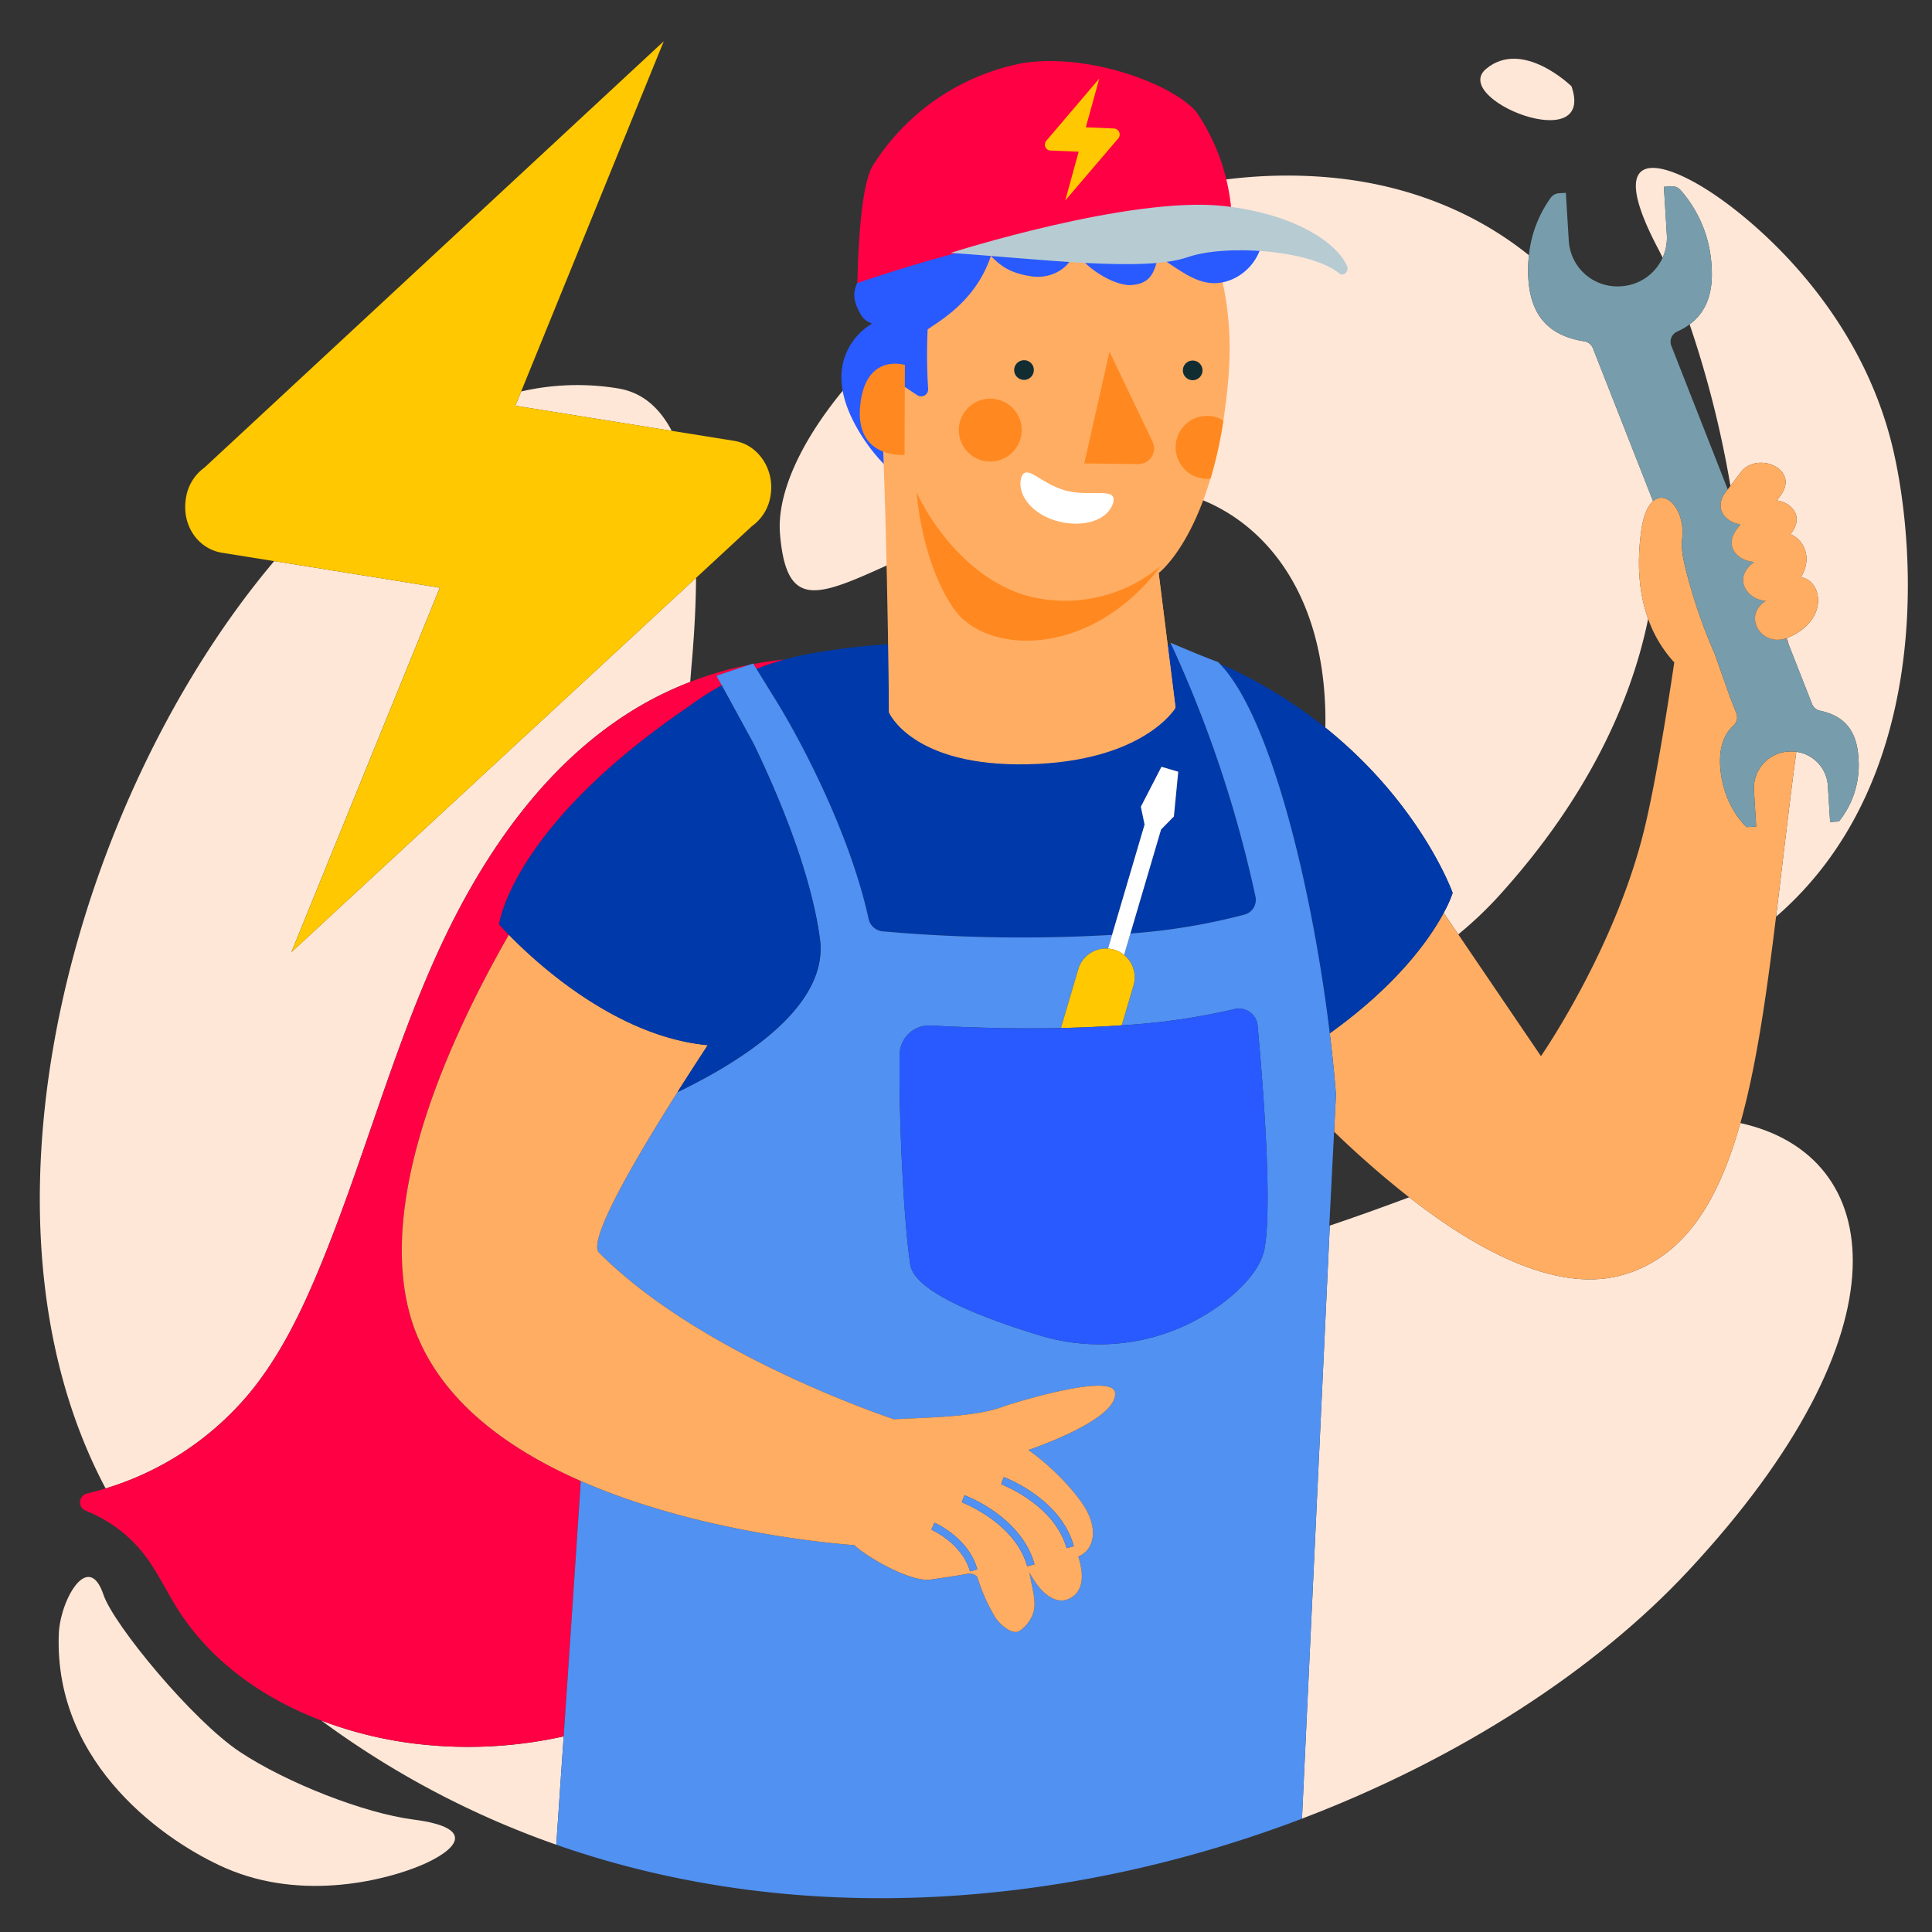 <?xml version="1.0" encoding="UTF-8"?>
<svg xmlns="http://www.w3.org/2000/svg" xmlns:xlink="http://www.w3.org/1999/xlink" id="Calque_1" data-name="Calque 1" viewBox="0 0 400 400">
  <rect x="0" y="0" width="400" height="400" fill="#333333" stroke="none"/>
  <defs>
    <style>.cls-1{fill:none;}.cls-2{fill:#ffe7d7;}.cls-3{fill:#ffad63;}.cls-4{fill:#779dac;}.cls-5{fill:#f04;}.cls-6{fill:#0039a9;}.cls-7{fill:#5091f2;}.cls-8{fill:#ff8920;}.cls-9{fill:#ffc800;}.cls-10{fill:#fff;}.cls-11{fill:#285aff;}.cls-12{opacity:0.72;isolation:isolate;}.cls-13{clip-path:url(#clip-path);}.cls-14{fill:#122d32;}.cls-15{clip-path:url(#clip-path-2);}.cls-16{fill:#b7cbd3;}</style>
    <clipPath id="clip-path">
      <rect class="cls-1" x="209.79" y="74.398" width="4.437" height="4.437" transform="translate(128.26 285.91) rotate(-88.06)"></rect>
    </clipPath>
    <clipPath id="clip-path-2">
      <rect class="cls-1" x="244.717" y="74.469" width="4.437" height="4.442" transform="translate(161.931 320.889) rotate(-88.06)"></rect>
    </clipPath>
  </defs>
  <title>assistance-elec-pro</title>
  <path class="cls-1" d="M349.819,67.159a14.013,14.013,0,0,1-2.578,1.5,2.3,2.3,0,0,0-1.215,2.928l11.686,29.74.557-.732A215.653,215.653,0,0,0,349.819,67.159Z"></path>
  <path class="cls-1" d="M340.41,171.813c2.259-9.229,4.656-24.093,6.233-34.664a26.42,26.42,0,0,1-5.415-9.016c-3.752,18.344-13.355,37.715-30.02,56.368a79.123,79.123,0,0,1-9.288,8.949l17.122,25.213S334.329,196.658,340.41,171.813Z"></path>
  <path class="cls-1" d="M276.208,234.3l-.988,19.481.1-.035c5.4-1.813,10.865-3.794,16.427-5.859A199.681,199.681,0,0,1,276.208,234.3Z"></path>
  <path class="cls-2" d="M360.324,232.521c-4.542,16.183-11.454,27.423-23.783,31.276-13.376,4.181-29.819-4.237-44.79-15.909-5.561,2.065-11.025,4.047-16.427,5.859l-5.761,122.782c32.717-12.457,60.934-30.862,79.972-51.3C395.8,275.554,390.411,239.155,360.324,232.521Z"></path>
  <path class="cls-2" d="M139.072,89.2c-2.768-5.284-6.537-8-10.976-8.762a51.834,51.834,0,0,0-20.193.612L106.7,84Z"></path>
  <path class="cls-2" d="M51.427,288.709c6.315-7.577,10.712-16.556,14.507-25.661,8.962-21.5,14.9-44.2,24.508-65.42s23.623-41.5,44.1-52.6a72.673,72.673,0,0,1,8.36-3.841c.115-1.489.234-2.933.354-4.323.55-6.364.824-12.084.853-17.226l-83.776,77.5,30.725-75.458-34.289-5.505C15.846,164.651-8.542,250.853,21.868,308.163A62.244,62.244,0,0,0,51.427,288.709Z"></path>
  <path class="cls-2" d="M86.385,361.062a82.76,82.76,0,0,1-19.846-4.836,184.73,184.73,0,0,0,48.631,25.7c.444-6.477.968-14.152,1.53-22.429A90.99,90.99,0,0,1,86.385,361.062Z"></path>
  <path class="cls-2" d="M85.552,376.714c-10.053-1.292-26.14-7.54-35.894-14.008S23.52,336.418,21.41,330.142c-3.1-9.227-8.984,1.1-9.241,8.228-.98,27.256,22.6,43.21,34.589,48.422,16.2,7.043,33.681,2.285,40.564-.66S99.261,378.477,85.552,376.714Z"></path>
  <path class="cls-2" d="M345.1,48.6l-.611-9.922,1.587-.1a2.269,2.269,0,0,1,1.8.71,25.832,25.832,0,0,1,6.5,16.088c.35,5.679-1.348,9.4-4.558,11.781a215.653,215.653,0,0,1,8.45,33.438l1.94-2.549c3.176-4.8,12.49-1.19,8.507,4.451l-.841,1.106c3.046.49,5.549,3.165,3.124,6.6l-.312.411c2.777,1.092,4.653,4.887,2.159,8.9,4.316.586,5.947,8.548-2.2,12.291a6.646,6.646,0,0,1-.643.283l.321,1.337,4.844,12.327a2.314,2.314,0,0,0,1.694,1.407c4.607.965,7.536,3.735,7.9,9.617a18.614,18.614,0,0,1-4.031,13.3l-1.824.112-.46-7.481a7.59,7.59,0,0,0-6.536-7.051c-1.6,11.934-2.882,23.405-4.194,34.137,31.949-27.641,29.186-74.951,24.331-96.3-6.7-29.444-28.957-48.2-39.027-54.459s-20.567-8.174-9.794,12.322c.336.64.671,1.312,1.006,2A10.014,10.014,0,0,0,345.1,48.6Z"></path>
  <path class="cls-2" d="M325.359,17.864S315.251,7.97,307.7,14.242,330.476,32.6,325.359,17.864Z"></path>
  <path class="cls-2" d="M300.759,184.868A25.442,25.442,0,0,1,298.9,189l3.021,4.449a79.123,79.123,0,0,0,9.288-8.949c16.665-18.653,26.268-38.024,30.02-56.368-1.672-4.64-2.447-10.514-1.471-17.951.45-3.429,1.388-5.454,2.484-6.424L331.294,75.9l-1.5-3.806a2.293,2.293,0,0,0-1.785-1.42l-.043-.008c-.133-.021-.26-.049-.391-.073-.3-.052-.594-.105-.881-.168-.16-.035-.313-.078-.47-.117-.249-.061-.5-.122-.74-.192-.164-.048-.322-.1-.482-.155-.223-.072-.447-.144-.663-.225-.161-.06-.317-.128-.474-.193-.2-.084-.407-.169-.6-.261-.155-.073-.305-.153-.456-.231-.187-.1-.373-.2-.552-.3-.147-.086-.29-.178-.432-.27-.172-.111-.342-.225-.506-.344-.137-.1-.27-.2-.4-.308q-.236-.189-.462-.39-.189-.169-.37-.348c-.143-.141-.282-.288-.417-.438-.114-.127-.227-.255-.336-.389-.129-.158-.253-.323-.374-.491-.1-.14-.2-.281-.3-.428-.115-.176-.223-.361-.33-.547-.088-.154-.178-.307-.26-.467-.1-.2-.194-.4-.287-.611-.074-.166-.151-.329-.219-.5-.088-.221-.165-.453-.243-.685-.059-.176-.123-.347-.177-.53-.075-.252-.137-.519-.2-.784-.043-.178-.092-.35-.13-.535-.063-.3-.111-.625-.161-.944-.025-.163-.058-.318-.079-.486-.064-.495-.114-1.007-.147-1.54a27.964,27.964,0,0,1,.122-4.871c-11.02-8.864-25.037-14.636-41.215-16.1-60.314-5.46-116.11,47.225-113.837,73.879s18.919.235,67.92-9.1c20.455-3.9,45.652,11.272,44.984,49.122C294.291,166.607,300.759,184.868,300.759,184.868Z"></path>
  <path class="cls-3" d="M370.4,155.594l-.153.01a7.589,7.589,0,0,0-7.108,8.041l.46,7.481-.539.033h0l-1.423.087s-4.972-4.229-5.494-12.712c-.033-.533-.036-1.038-.022-1.526,0-.157.02-.3.029-.455.02-.324.046-.643.087-.948.022-.165.051-.324.079-.483q.074-.416.175-.807c.039-.149.078-.3.123-.442.082-.263.176-.515.277-.76.049-.118.092-.24.145-.354a8.1,8.1,0,0,1,.5-.913c.016-.026.029-.055.046-.081a7.871,7.871,0,0,1,.671-.883c.073-.084.155-.16.231-.24.129-.136.252-.278.39-.406a2.322,2.322,0,0,0,.627-2.557l-1.322-3.363L355,135.339a109.6,109.6,0,0,1-4.9-13.481c-.983-3.475-2.189-7.549-1.843-10.2.756-5.8-3.169-10.422-6.019-7.9-1.1.97-2.034,3-2.484,6.424-.975,7.436-.2,13.311,1.471,17.951a26.42,26.42,0,0,0,5.415,9.016c-1.577,10.571-3.974,25.435-6.233,34.664-6.082,24.845-21.369,46.85-21.369,46.85L301.92,193.45,298.9,189c-2.8,5.221-9.39,14.762-23.583,24.934.525,4.328.956,8.583,1.281,12.685l-.389,7.682a199.681,199.681,0,0,0,15.543,13.588c14.971,11.672,31.413,20.09,44.79,15.909,12.329-3.854,19.241-15.093,23.783-31.276,3.339-11.9,5.4-26.464,7.388-42.733,1.312-10.732,2.595-22.2,4.194-34.137A7.614,7.614,0,0,0,370.4,155.594Z"></path>
  <path class="cls-4" d="M316.428,57.713c.033.533.083,1.045.147,1.54.022.167.054.322.079.486.049.32.1.641.161.944.038.184.087.356.13.535.064.265.126.532.2.784.054.182.117.354.177.53.078.232.156.465.243.685.069.173.145.336.219.5.093.207.185.414.287.611.083.161.172.313.26.467.107.186.215.371.33.547.1.147.2.288.3.428.121.167.245.333.374.491.109.133.221.262.336.389.135.15.274.3.417.438q.181.179.37.348.225.2.462.39c.132.1.265.208.4.308.165.119.334.233.506.344.142.092.285.183.432.27.18.105.365.2.552.3.151.078.3.158.456.231.2.092.4.177.6.261.157.065.312.132.474.193.216.081.439.152.663.225.161.052.318.107.482.155.241.07.491.131.74.192.157.039.31.082.47.117.287.063.584.116.881.168.131.023.258.051.391.073l.043.008a2.293,2.293,0,0,1,1.785,1.42l1.5,3.806,10.947,27.859c2.85-2.521,6.775,2.106,6.019,7.9-.346,2.65.86,6.724,1.843,10.2a109.6,109.6,0,0,0,4.9,13.481l3.174,8.975,1.322,3.363a2.322,2.322,0,0,1-.627,2.557c-.139.128-.261.27-.39.406-.076.081-.158.157-.231.24a7.871,7.871,0,0,0-.671.883c-.017.026-.029.055-.046.081a8.1,8.1,0,0,0-.5.913c-.053.114-.1.236-.145.354-.1.245-.2.5-.277.76-.045.144-.084.293-.123.442q-.1.391-.175.807c-.028.159-.057.318-.079.483-.041.3-.067.623-.087.948-.009.152-.025.3-.029.455-.014.488-.011.993.022,1.526.522,8.483,5.494,12.712,5.494,12.712l1.423-.087h0l.539-.033-.46-7.481a7.589,7.589,0,0,1,7.108-8.041l.153-.01a7.589,7.589,0,0,1,8.041,7.108l.46,7.481,1.824-.112a18.614,18.614,0,0,0,4.031-13.3c-.362-5.882-3.29-8.652-7.9-9.617a2.314,2.314,0,0,1-1.694-1.407l-4.844-12.327-.5-1.274c-5.212,1.816-9.137-4.658-4.209-7.748-3.853-.186-6.922-4.616-2.612-7.879-.052.079.037-.024.164-.174-3.276-.241-6.233-3.027-3.665-6.662l.841-1.106c-3.046-.49-5.55-3.166-3.125-6.6l.5-.651-11.686-29.74a2.3,2.3,0,0,1,1.215-2.928,14.013,14.013,0,0,0,2.578-1.5c3.21-2.383,4.908-6.1,4.558-11.781a25.832,25.832,0,0,0-6.5-16.088,2.269,2.269,0,0,0-1.8-.71l-1.587.1L345.1,48.6a10.074,10.074,0,0,1-9.428,10.664l-.2.013A10.056,10.056,0,0,1,324.8,49.849l-.611-9.922-1.384.085h0l-.038,0a2.273,2.273,0,0,0-1.682.9,24.74,24.74,0,0,0-4.539,11.925A27.964,27.964,0,0,0,316.428,57.713Z"></path>
  <path class="cls-3" d="M370.645,131.8c8.147-3.743,6.516-11.705,2.2-12.291,2.495-4.011.618-7.807-2.159-8.9L371,110.2c2.425-3.433-.078-6.109-3.124-6.6l.841-1.106c3.984-5.64-5.331-9.247-8.507-4.451l-1.94,2.549-.557.732-.5.651c-2.425,3.433.078,6.109,3.125,6.6l-.841,1.106c-2.568,3.635.389,6.421,3.665,6.662-.127.151-.216.254-.164.174-4.31,3.262-1.241,7.693,2.612,7.879-4.928,3.09-1,9.564,4.209,7.748l.5,1.274L370,132.085A6.646,6.646,0,0,0,370.645,131.8Z"></path>
  <path class="cls-5" d="M206.247,150.46c.7.208,2.891-1.437,3.628-1.261,1.875.453.242,2.308,2.361,2.544,4.689.524,4.346,1.264,7.358.273.788-.256,6.434.672,7.123.33,3.106-1.533,4.611.186,5.728-.486-.545-.34-1.086-.688-1.642-1.011-10.173-5.922-21.734-9.005-33.268-11.357-3.615-.737-7.258-1.407-10.916-1.949C188.076,141.18,192.641,146.432,206.247,150.46Z"></path>
  <path class="cls-5" d="M162.422,136.561c-.331.031-.661.056-.992.092-1.822.2-3.632.484-5.434.819l.633,1.027A60.349,60.349,0,0,1,162.422,136.561Z"></path>
  <path class="cls-5" d="M116.7,359.494c1.141-16.794,2.438-36.065,3.541-52.878-14.529-6.377-27.668-15.738-33.576-29.422a31.6,31.6,0,0,1-2.153-6.458c-.044-.182-.1-.358-.137-.541-5.269-23.4,7.99-53.937,20.977-76.666-1.294-1.331-2.009-2.153-2.009-2.153s2.444-20.058,39.3-45.119a60.549,60.549,0,0,1,6.777-4.363l-1.09-2,6.893-2.285a74.4,74.4,0,0,0-20.677,7.417c-20.482,11.095-34.5,31.378-44.1,52.6S74.9,241.547,65.934,263.048c-3.795,9.1-8.192,18.084-14.507,25.661a62.244,62.244,0,0,1-29.559,19.454c-1.278.389-2.564.748-3.864,1.054a1.872,1.872,0,0,0-.233,3.57,28.715,28.715,0,0,1,11.947,8.878c2.752,3.517,4.634,7.624,7.016,11.4,6.867,10.891,17.681,18.532,29.806,23.16a82.76,82.76,0,0,0,19.846,4.836A90.99,90.99,0,0,0,116.7,359.494Z"></path>
  <path class="cls-6" d="M275.316,213.935C289.509,203.763,296.1,194.222,298.9,189a25.442,25.442,0,0,0,1.86-4.133s-6.468-18.261-26.357-34.226a98.874,98.874,0,0,0-21.916-13.269C262.85,147.938,271.547,182.855,275.316,213.935Z"></path>
  <path class="cls-6" d="M159.868,143.755c.46.724.952,1.522,1.469,2.384l.07.114v0c5.83,9.732,14.856,27.635,18.421,43.977a3.3,3.3,0,0,0,2.908,2.589,325.7,325.7,0,0,0,47.5.73l6.732-22.833-.769-3.693,4.268-8.271,1.738.513,1.738.512-.9,9.265-2.65,2.684-6.352,21.542a128.973,128.973,0,0,0,23.645-3.916,3.181,3.181,0,0,0,2.248-3.73,250.959,250.959,0,0,0-17.367-52.066c-3.989-.895-3.275,7.318-5.244,15.365-.175.721-3.62.617-3.864,1.318a2.9,2.9,0,0,1-1.014,1.62c-1.117.672-2.622-1.046-5.728.486-.689.343-6.336-.586-7.123-.33-3.012.991-2.668.251-7.358-.273-2.119-.236-.487-2.091-2.361-2.544-.737-.177-2.927,1.469-3.628,1.261-13.606-4.028-18.171-9.281-19.628-12.918a7.2,7.2,0,0,1-.523-4.286,144.813,144.813,0,0,0-16.389,1.737l-.354.055a61.17,61.17,0,0,0-12.723,3.451Z"></path>
  <path class="cls-7" d="M275.22,253.783l.988-19.481.389-7.682c-.325-4.1-.756-8.357-1.281-12.685-3.769-31.08-12.466-66-22.831-76.562-.092-.094-.183-.2-.276-.293-4.366-1.621-9.894-4.036-9.894-4.036s.09.18.25.513a250.959,250.959,0,0,1,17.367,52.066,3.181,3.181,0,0,1-2.248,3.73,128.973,128.973,0,0,1-23.645,3.916l-1.312,4.448a5.977,5.977,0,0,1,1.953,6.3l-2.435,8.26a136.11,136.11,0,0,0,23.287-3.347,3.891,3.891,0,0,1,4.84,3.4c.99,10.668,3.109,36.416,1.475,45.987-.607,3.56-3.345,6.98-6.917,10.038a42.368,42.368,0,0,1-39.963,8.035c-11.906-3.643-25.6-8.988-26.483-14.5-1.332-8.283-2.443-30.482-2.217-43.584a6.109,6.109,0,0,1,6.452-5.982c10.319.56,19.252.677,26.941.516l3.6-12.192A5.977,5.977,0,0,1,229.4,196.4l.839-2.846a325.7,325.7,0,0,1-47.5-.73,3.3,3.3,0,0,1-2.908-2.589c-3.565-16.342-12.591-34.245-18.421-43.977v0l-.07-.114c-.517-.862-1.009-1.659-1.469-2.384l-3.239-5.256L156,137.472l-.059-.1-.714.237L148.33,139.9l1.09,2,6.614,12.112c5.235,10.851,11.872,26.673,13.717,40.38,1.82,13.52-14.893,24.671-29.481,31.726-9.832,15.537-18.56,30.907-16.243,33.236,19,19.095,52.025,31.388,61.082,34.515.046-.006.091-.023.138-.026,6.262-.372,17.1-.378,22.931-2.8,4.617-1.458,22.33-6.681,22.691-2.639.39,4.365-10.463,9.191-17.963,11.817,4.532,3.088,10.345,9.046,12.269,12.9,2.014,4.037,1.233,7.85-1.926,9.149,1.45,4.485.519,6.843-.733,7.952-3.1,2.751-6.789.293-9.387-4.677.53,3.23,1.347,5.432.969,7.782a7.151,7.151,0,0,1-3.129,4.417c-1.386.721-3.873-1.21-5-3.029a37.232,37.232,0,0,1-3.41-7.535c-.2-.648-.248-.757-.359-.849a2.381,2.381,0,0,0-1.979-.476c-2.549.5-6.686,1.041-7.535,1.182-3.758.626-12.716-4.261-15.814-7.126h0c-5.679-.419-32.976-2.908-56.629-13.289-1.1,16.813-2.4,36.084-3.541,52.878-.562,8.277-1.086,15.952-1.53,22.429,51.579,18.063,107.592,12.427,154.392-5.392l5.761-122.782Z"></path>
  <path class="cls-8" d="M86.665,277.194a39.535,39.535,0,0,1-2.153-6.458A31.6,31.6,0,0,0,86.665,277.194Z"></path>
  <path class="cls-9" d="M60.338,197.142l83.776-77.5L155.7,108.92a9.493,9.493,0,0,0,3.846-6.387c.858-5.343-2.549-10.458-7.5-11.253L139.072,89.2,106.7,84l1.2-2.953L137.425,8.54,42.335,96.807a9.495,9.495,0,0,0-3.846,6.387c-.906,5.641,2.549,10.458,7.5,11.253l10.789,1.732,34.289,5.505Z"></path>
  <path class="cls-10" d="M243.044,169.042l.9-9.265-1.738-.512-1.738-.513-4.268,8.271.769,3.693-6.732,22.833L229.4,196.4a5.876,5.876,0,0,1,3.33,1.321l1.312-4.448,6.352-21.542Z"></path>
  <path class="cls-9" d="M230.655,196.62a5.917,5.917,0,0,0-1.255-.224,5.977,5.977,0,0,0-6.143,4.252l-3.6,12.192c4.642-.1,8.829-.3,12.585-.564l2.435-8.26a5.977,5.977,0,0,0-1.953-6.3A5.9,5.9,0,0,0,230.655,196.62Z"></path>
  <path class="cls-11" d="M219.662,212.841c-7.689.162-16.622.044-26.941-.516a6.109,6.109,0,0,0-6.452,5.982c-.227,13.1.885,35.3,2.217,43.584.887,5.515,14.577,10.86,26.483,14.5a42.368,42.368,0,0,0,39.963-8.035c3.572-3.058,6.31-6.478,6.917-10.038,1.634-9.571-.485-35.319-1.475-45.987a3.891,3.891,0,0,0-4.84-3.4,136.11,136.11,0,0,1-23.287,3.347C228.492,212.544,224.3,212.743,219.662,212.841Z"></path>
  <path class="cls-3" d="M105.352,193.529c-12.987,22.729-26.246,53.264-20.977,76.666.041.183.094.359.137.541a39.535,39.535,0,0,0,2.153,6.458c5.908,13.684,19.047,23.045,33.576,29.422,23.653,10.381,50.95,12.87,56.629,13.289h0c3.1,2.865,12.057,7.753,15.814,7.126.849-.141,4.985-.685,7.535-1.182a2.381,2.381,0,0,1,1.979.476c.111.092.159.2.359.849a37.232,37.232,0,0,0,3.41,7.535c1.13,1.819,3.617,3.749,5,3.029a7.151,7.151,0,0,0,3.129-4.417c.378-2.35-.439-4.552-.969-7.782,2.6,4.97,6.283,7.427,9.387,4.677,1.252-1.109,2.182-3.467.733-7.952,3.159-1.3,3.94-5.111,1.926-9.149-1.924-3.856-7.738-9.814-12.269-12.9,7.5-2.626,18.352-7.451,17.963-11.817-.361-4.042-18.074,1.18-22.691,2.639-5.826,2.422-16.669,2.427-22.931,2.8-.046,0-.092.02-.138.026-9.058-3.126-42.08-15.42-61.082-34.515-2.318-2.329,6.411-17.7,16.243-33.236,2.072-3.274,4.191-6.553,6.267-9.721C127.53,214.643,110.932,199.266,105.352,193.529Zm102.473,112.3c.481.177,11.789,4.469,14.5,14.292l-1.507.414c-2.5-9.058-13.43-13.2-13.538-13.243Zm-8.147,3.744c.479.177,11.788,4.467,14.5,14.292l-1.507.414c-2.5-9.043-13.429-13.2-13.539-13.243Zm-6.211,5.7c.288.125,7.094,3.139,8.868,9.654l-1.507.411c-1.574-5.78-7.919-8.605-7.983-8.632Z"></path>
  <path class="cls-6" d="M103.344,191.376s.715.823,2.009,2.153c5.58,5.737,22.178,21.114,41.185,22.86-2.077,3.168-4.2,6.447-6.267,9.721,14.588-7.054,31.3-18.206,29.481-31.726-1.845-13.707-8.482-29.528-13.717-40.38l-6.614-12.112a60.549,60.549,0,0,0-6.777,4.363C105.787,171.318,103.344,191.376,103.344,191.376Z"></path>
  <path class="cls-7" d="M220.823,320.536l1.507-.414c-2.715-9.823-14.023-14.115-14.5-14.292l-.541,1.464C207.393,307.335,218.322,311.478,220.823,320.536Z"></path>
  <path class="cls-7" d="M212.675,324.28l1.507-.414c-2.715-9.825-14.024-14.115-14.5-14.292l-.543,1.463C199.246,311.079,210.178,315.237,212.675,324.28Z"></path>
  <path class="cls-7" d="M200.829,325.339l1.507-.411c-1.774-6.515-8.58-9.529-8.868-9.654l-.621,1.433C192.91,316.733,199.255,319.558,200.829,325.339Z"></path>
  <path class="cls-11" d="M194.893,64.195a222.108,222.108,0,0,1,1.758,24.85,60.162,60.162,0,0,1-1.774,15.321,8.476,8.476,0,0,1-3.155,5.148c-.675-1.946-2.987-2.367-3.85-4.25-1.062-2.315-.114-4.873-2.152-6.621a37.1,37.1,0,0,1-9.151-11.655c-1.769-3.578-2.9-7.545-2.107-11.517a12.954,12.954,0,0,1,8.272-9.492C186.135,64.785,191.557,62.729,194.893,64.195Z"></path>
  <path class="cls-3" d="M212.849,158.231c24.019-.536,30.531-11.673,30.531-11.673l-3.494-27.912s11.173-8.3,14.227-37.976C257.3,50.984,244.04,32.1,222.89,30.693S179.84,42.055,181.768,71.015c1.894,28.418,2.289,76.5,2.289,76.5s4.773,11.255,28.792,10.719"></path>
  <path class="cls-3" d="M224.508,127.071c8.91-.959,15.369-8.56,15.369-8.56l3.494,27.912s-6.376,11.129-30.53,11.673c-24.011.671-28.792-10.718-28.792-10.718s-.055-33.832-.628-54.043c2.552,6.093,7.51,20.325,17.336,27.6,5.979,4.386,16.332,7.006,23.752,6.139"></path>
  <path class="cls-8" d="M189.8,101.947c.293,4.738,2.224,16.168,7.6,23.989,6.719,9.775,28.5,10.465,42.939-8.773a30.771,30.771,0,0,1-26.78,6.413c-12.688-3.019-21.125-15.677-23.759-21.629"></path>
  <path class="cls-14" d="M211.883,74.586a2.034,2.034,0,1,0,2.156,1.9,2,2,0,0,0-2.156-1.9"></path>
  <path class="cls-14" d="M244.905,76.814a2.034,2.034,0,1,1,2.156,1.9,2.033,2.033,0,0,1-2.156-1.9"></path>
  <path class="cls-8" d="M224.484,95.955l11.15.125a3.238,3.238,0,0,0,2.972-4.668l-8.9-18.609Z"></path>
  <path class="cls-11" d="M181.409,76.2s-.914-14.755,3.121-26.419c3.9-11.656,11.305-19.316,20.47-22.736,9.3-3.43,18.645.477,18.645.477s-1.2,1.046,6.83,3.4c8.035,2.492,5.783,6.448,5.783,6.448,8.651-7.33,12.668-1.755,13.652,6.9C234.87,55.936,206.3,48.027,206.3,48.027c-1.767,13.155-11.644,18.249-14.242,20.177a111.55,111.55,0,0,0,.107,12.334,1.451,1.451,0,0,1-2.252,1.279Z"></path>
  <path class="cls-10" d="M220.51,101.532c-5.285-1.471-8.155-5.887-9.139-2.43-.772,3.642,2.669,7.624,7.942,8.9s10.16-.429,11.144-3.887-4.662-1.108-9.947-2.579"></path>
  <path class="cls-8" d="M204.381,95.526a6.51,6.51,0,1,1,7.119-5.838,6.511,6.511,0,0,1-7.119,5.838"></path>
  <path class="cls-8" d="M253.288,87.106a89.376,89.376,0,0,1-2.655,11.986l-.271.016a6.51,6.51,0,1,1-.8-12.995,5.947,5.947,0,0,1,3.73.992"></path>
  <path class="cls-11" d="M222.53,51.538c1.479,3.56,8.109,7.76,11.749,7.477s4.68-2.2,5.492-5.935c3.687,2.271,6.587,4.744,10.05,5.4,5.291,1,10.845-3.25,11.532-8.831s-14.59-7.723-19.918-8.42c3.529.2.187-6.265-.407-9.947s-.391-2.805-3.8-3.849,6.673-5.617,3.08-5.491c.678-3.8-4.14-1.315-7.465-3.064s-5.266-4.525-8.774-3.426c-2.3.722-4.183-1.652-5.763.241a8.648,8.648,0,0,0-1.811,7.287c-3.858-3.437-9.406-5.209-13.971-3.181s-7.1,8.6-6.729,12.732c-2.844-2.468-3.607-3.642-7.15-2.8-7.03,1.68-10.232,7.441-5.618,14.73-4.12-1.2-3.258,3.928-4.051,9.822C178.381,58.675,175,59.7,178.3,65.27c2.236,3.768,13.976,3.662,20.085-2.711a19.516,19.516,0,0,0,5.032-11.57c2.731,3.242,4.7,5.456,10.223,6.239C217.67,57.8,221.913,55.445,222.53,51.538Z"></path>
  <path class="cls-8" d="M187.279,94.182s-10.271.907-9.191-10.166,9.261-8.455,9.261-8.455Z"></path>
  <path class="cls-5" d="M177.522,58.6c22.51-7.626,52.008-15.3,77.57-11.6a42.5,42.5,0,0,0-7.406-23.823c-4.793-5.686-21.935-12.191-35.718-10.152a47.056,47.056,0,0,0-31.374,21.454C177.693,39.505,177.522,58.6,177.522,58.6Z"></path>
  <path class="cls-16" d="M196.8,52.365c17.98,1.195,40.025,4.025,49,.905,8.039-2.8,25.6-1.5,31.524,3.359.836.685,2.018-.431,1.577-1.5-1.86-4.549-10.318-10.764-25.434-12.467C234.039,40.469,196.8,52.365,196.8,52.365Z"></path>
  <path class="cls-9" d="M216.364,29.84a1.221,1.221,0,0,1,.414-.873l10.818-12.708-2.786,10.1,5.872.245a1.243,1.243,0,0,1,1.129,1.325,1.221,1.221,0,0,1-.414.873L220.544,41.511l2.786-10.1-5.868-.245a1.217,1.217,0,0,1-1.131-1.3l0-.028"></path>
</svg>
